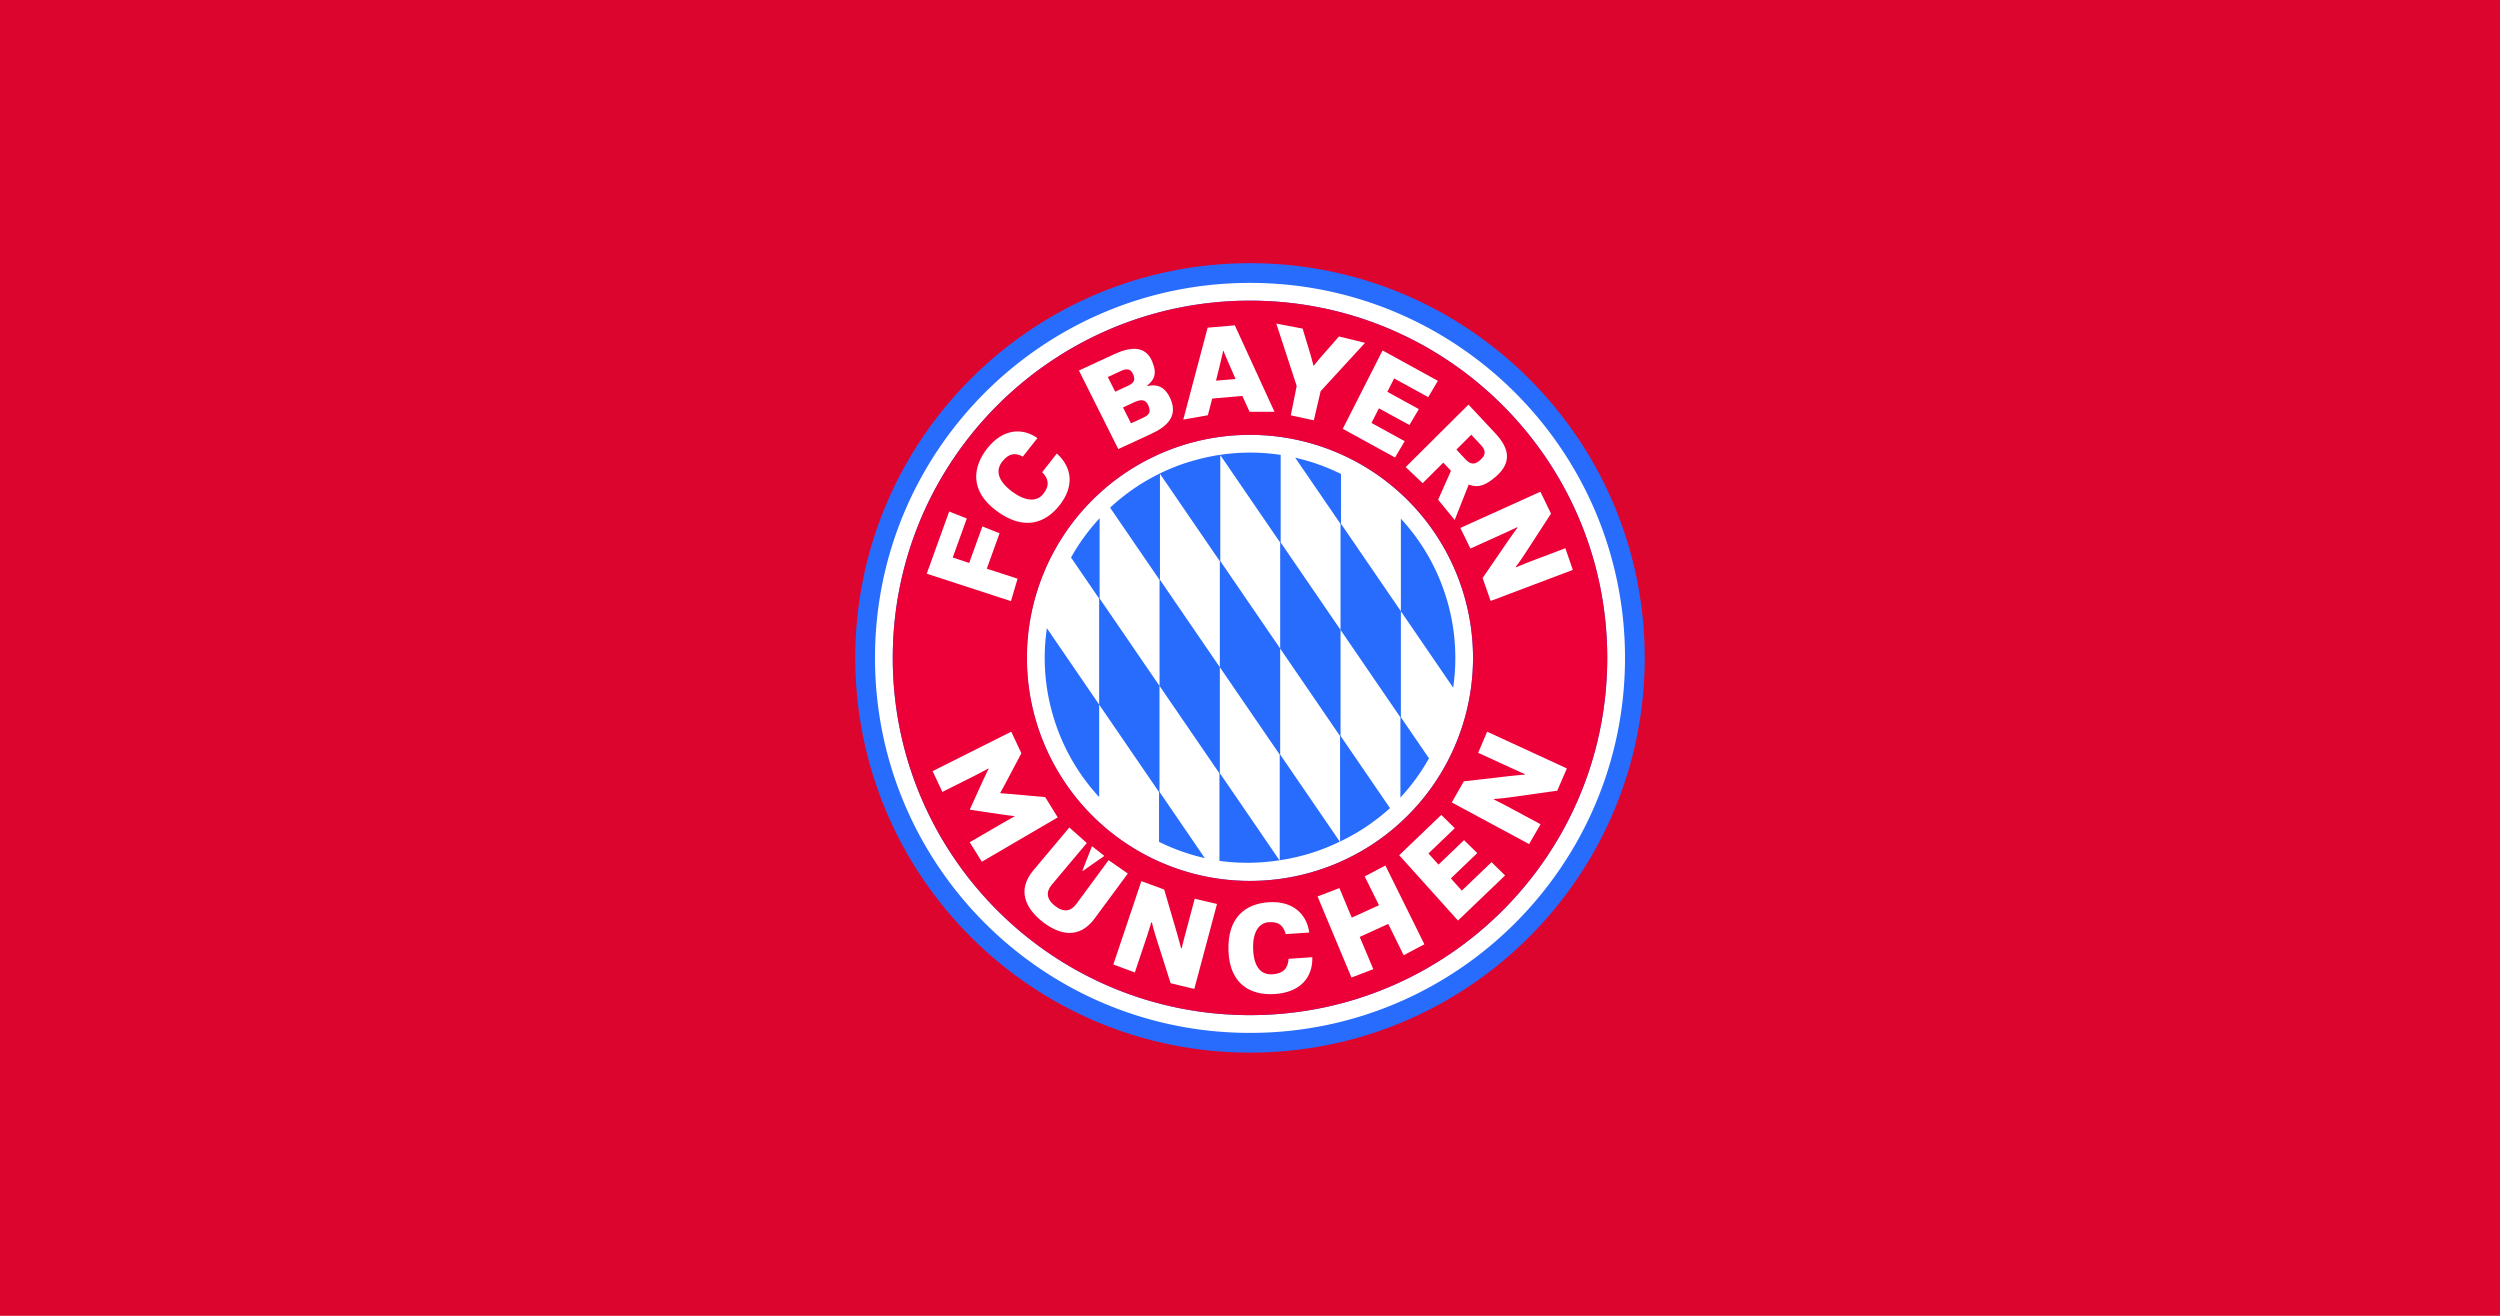 <svg id="svg3" version="1.1" viewBox="0 0 950 500" xmlns="http://www.w3.org/2000/svg">
    <path id="path1" class="mono" d="m0 500h950v-500h-950z" style="fill:#dc052d"/>
    <path id="path3" class="mono" d="m475 100c-82.841 0-150 67.156-150 150 0 82.841 67.156 150 150 150 82.841 0 150-67.167 150-150 0-82.836-67.167-150-150-150z" style="fill:#286cfd;stroke-width:.529"/>
    <path id="path4" d="m475 107.5c-78.698 0-142.5 63.802-142.5 142.5 0 78.698 63.802 142.5 142.5 142.5 78.698 0 142.5-63.801 142.5-142.5 0-78.703-63.801-142.5-142.5-142.5zm0 6.752c74.978 0 135.75 60.771 135.75 135.75s-60.785 135.75-135.75 135.75c-74.967 0-135.75-60.785-135.75-135.75 0-74.967 60.776-135.75 135.75-135.75zm5.32 51.164a84.751 84.751 0 1 0-5.32 169.33 84.746 84.746 0 0 0 84.75-84.75 84.751 84.751 0 0 0-79.43-84.584zm-5.32 6.57a77.687 77.687 0 0 1 11.656 0.871v33.264l22.744 33.223v-40.262l-17.219-25.156a78.242 78.242 0 0 1 17.398 6.182v18.918l22.754 33.236v-35.168a77.703 77.703 0 0 1 17.193 29.861 77.682 77.682 0 0 1 2.678 34.352l-19.871-29.029v40.275l10.684 15.605a78.227 78.227 0 0 1-10.863 14.922v-30.486l-22.744-33.223v40.268l18.791 27.447a78.158 78.158 0 0 1-18.98 12.695v-40.09l-22.754-33.238v40.275l22.66 33.1a78.158 78.158 0 0 1-22.836 7.059v-40.127l-22.754-33.23v-40.26l-22.754-33.23v40.273l22.754 33.238v40.248l22.66 33.1a78.158 78.158 0 0 1-22.812 0.238v-33.264l-22.754-33.232v-40.275l-18.791-27.447a77.687 77.687 0 0 1 30.104-17.43l0.012 0.016a77.687 77.687 0 0 1 23.045-3.518zm-11.287 0.955v40.254l22.754 33.238v-40.254l-22.754-33.238zm-45.857 23.982v30.486l22.754 33.236v40.254l17.213 25.178a78.317 78.317 0 0 1-17.393-6.176v-18.924l-22.744-33.213v35.135a77.666 77.666 0 0 1-17.197-29.861 77.703 77.703 0 0 1-2.678-34.326l19.863 29.018v-40.264l-10.688-15.615a78.221 78.221 0 0 1 10.869-14.928z" style="fill:#fff;stroke-width:.529"/>
    <path id="path5" class="mono" d="m475 114.25c-74.972 0-135.75 60.78-135.75 135.75 0 74.967 60.78 135.75 135.75 135.75 74.967 0 135.75-60.775 135.75-135.75s-60.775-135.75-135.75-135.75zm0 220.5a84.751 84.751 0 1 1 84.751-84.751 84.746 84.746 0 0 1-84.751 84.751z" style="fill:#ed0038;stroke-width:.529"/>
    <path id="Schrift" d="m384.27 278.04 3.852 8.202-6.265 11.843c-0.942 1.762-1.757 3.201-1.757 3.201l0.085 0.153s1.656 0.101 3.646 0.27l13.346 1.201 4.763 7.699-28.84 16.849-4.609-7.408 12.076-7.027c2.815-1.63 4.937-2.778 4.937-2.778l-0.085-0.153s-1.455-0.106-4.498-0.556l-12.282-1.826-0.085-0.153 5.133-11.298c1.281-2.794 1.984-4.075 1.984-4.075l-0.085-0.153s-2.117 1.154-5.022 2.646l-12.467 6.249-3.704-7.895zm22.077 36.401 6.646 5.905-13.346 15.875c-2.191 2.646-2.08 5.408 1.233 8.017s6.032 2.069 8.086-0.677l12.308-16.695 7.297 5.075-12.636 17.113c-5.794 7.853-13.298 6.302-19.786 1.196s-9.763-12.039-3.477-19.532zm13.298 10.806-8.202 5.731-0.138-0.111 3.656-9.313zm14.065 9.588 8.678 3.175 4.905 16.753c1.058 3.625 1.492 5.54 1.492 5.54l0.254 0.074s0.566-2.492 1.397-5.54l3.561-13.33 8.467 2.006-8.625 32.279-8.996-2.159-5.572-17.515c-1.058-3.402-1.535-5.556-1.535-5.556l-0.254-0.074s-0.746 2.646-1.688 5.456l-4.551 13.584-8.176-3.016zm64.976 28.898c0.185 7.938-4.763 13.356-14.24 13.996-8.853 0.614-17.14-3.418-17.627-16.319-0.492-13.086 6.752-17.992 15.251-18.558 9.202-0.624 14.526 4.519 15.441 11.504l-8.943 0.603c-0.82-3.027-2.439-4.81-6.382-4.54-3.704 0.249-6.271 3.641-5.99 10.356 0.302 7.022 3.212 9.731 7.334 9.456 4.122-0.275 5.921-2.249 6.117-5.874zm2-23.077 8.292-3.175 4.688 11.229 10.35-4.72-5.424-10.948 7.858-4.159 14.817 29.94-7.869 4.175-5.863-11.906-10.832 4.937 5.149 12.261-8.292 3.175-12.875-30.771zm31.014-15.674 15.986-15.319 5.144 5.048-10.022 9.604 3.826 4.233 9.705-9.297 5.022 4.921-10.028 9.615 4.159 4.657 11.292-10.821 5.144 5.048-17.886 17.14zm19.976-20.055 4.572-8.017 17.346-2c3.752-0.434 5.715-0.529 5.715-0.529l0.116-0.238s-2.344-0.995-5.186-2.318l-12.536-5.763 3.408-8.017 30.295 13.954-3.646 8.467-18.209 2.551c-3.535 0.497-5.736 0.577-5.736 0.577l-0.116 0.238s2.455 1.175 5.091 2.588l12.615 6.784-4.355 7.546zm-190.99-110.55 6.699 2.646-5.345 14.833 6.255 2.069 5.006-13.88 6.535 2.593-4.858 13.467 11.7 3.799-2.514 8.525-32.004-10.425zm40.915-22.045c5.773 5.233 6.768 12.404 1 19.706-5.292 6.683-13.409 9.89-23.924 2.085-10.377-7.694-8.996-16.796-3.503-23.76 5.821-7.377 13.256-7.996 19.05-3.889l-5.556 7.033c-2.709-1.524-5.255-1.355-7.789 1.852-2.535 3.207-1.974 7.176 3.651 11.393 5.382 4.027 9.583 3.879 11.927 0.915 2.503-3.175 2.016-5.741-0.434-8.234zm21.95-37.804c5.9-2.725 11.679-3.318 14.224 2.715 2.09 4.937 0.762 7.096-1.815 9.26l0.09 0.201c2.752-0.64 6.44-0.529 8.789 4.985 2.821 6.63-1.503 10.467-7.408 13.197l-12.478 5.768-14.96-29.861zm5.011 12.102c2.312-1.058 2.974-2.148 2.043-4.376-0.9-2.148-2.424-2.312-4.657-1.281l-4.985 2.302 2.815 5.572zm5.641 12.203c2.551-1.18 3.249-2.18 2.17-4.731-1.005-2.386-2.773-2.445-5.329-1.265l-4.307 1.99 3.037 6.027zm50.101-2.36h-9.477l-2.72-6.006-11.467 0.984-1.656 6.35-9.34 1.64 9.255-34.925 10.329-0.889zm-14.78-12.441-2.852-6.498c-0.984-2.207-1.725-4.17-1.725-4.17h-0.175s-0.397 2.064-0.99 4.408l-1.699 6.879zm23.22 2.64-7.758-23.707 10.012 1.905 3.037 10.054c0.572 1.921 1.058 3.963 1.058 3.963l0.169 0.037s1.302-1.651 2.619-3.175l6.927-7.89 9.901 2.418-16.87 18.367-2.582 11.081-8.758-1.9zm32.634-13.504 21.018 11.541-3.662 6.207-12.949-7.123-2.593 5.091 11.975 6.572-3.577 6.054-11.589-6.35-2.847 5.551 12.626 6.932-3.662 6.207-19.865-10.906zm32.644 20.579 10.197 10.911c5.218 5.583 6.466 10.97 0.254 16.404-3.969 3.471-6.879 4.429-10.356 3.069l-5.334 13.462-6.297-7.699 4.879-10.991-2.91-3.111-7.848 7.816-6.445-6.122zm-4.588 17.092 3.45 3.704c1.921 2.053 3.535 2.117 5.678 0.222 2.143-1.894 2.08-3.625 0.159-5.683l-3.63-3.884zm13.007 57.526-3.048-8.721 9.858-14.404c2.117-3.059 3.344-4.667 3.344-4.667l-0.101-0.243s-2.286 1.138-5.175 2.429l-12.568 5.689-3.821-7.832 30.427-13.758 4.022 8.319-10.012 15.42c-1.921 2.937-3.323 4.71-3.323 4.71l0.101 0.243s2.498-1.058 5.292-2.148l13.393-5.08 2.847 8.234z" style="fill:#fff;stroke-width:.529"/>
</svg>
